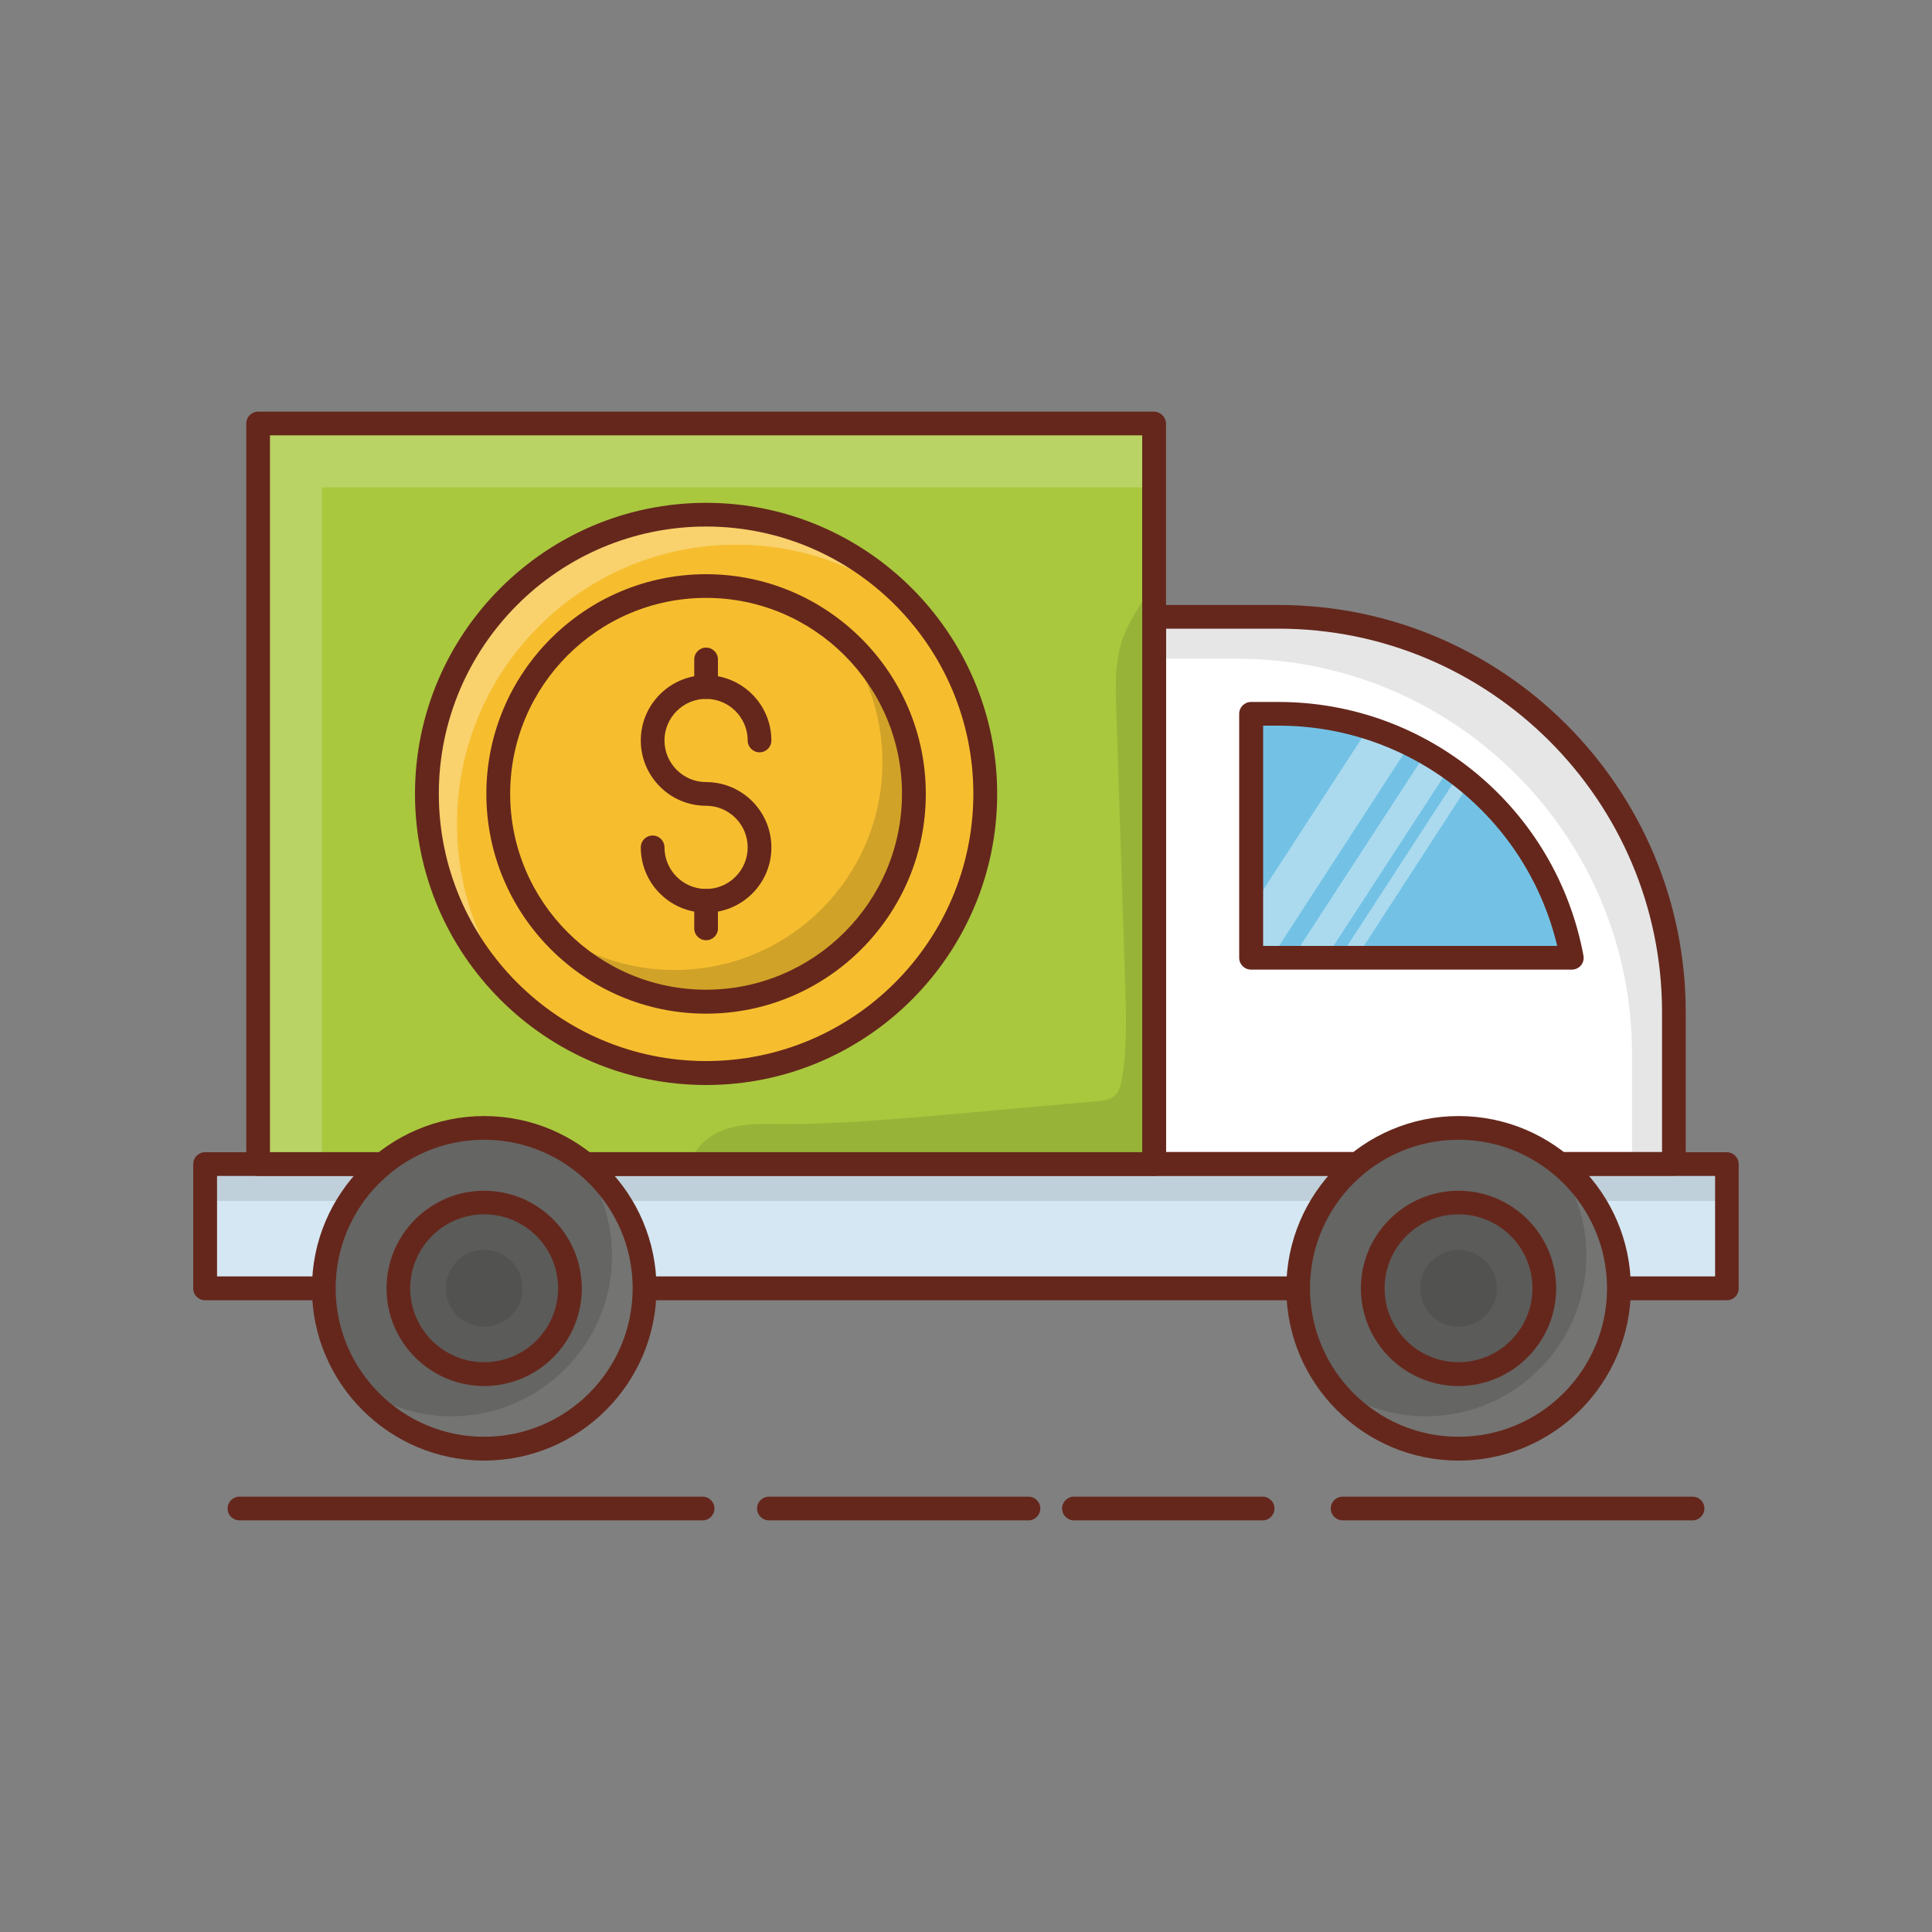 <svg id="Layer_1" enable-background="new 0 0 150 150" height="512" viewBox="0 0 150 150" width="512" xmlns="http://www.w3.org/2000/svg"><rect x="0" y="0" width="150" height="150" fill="#808080" stroke="none"/><g><g id="XMLID_1341_"><g id="XMLID_1416_"><g id="XMLID_1419_"><g><g><path d="m15.92 90.37h118.15v9.65h-118.15z" fill="#d5e7f2"/></g></g></g><g id="XMLID_1418_" opacity=".1"><g><g><path d="m15.92 90.38h118.15v2.86h-118.15z"/></g></g></g><g id="XMLID_1417_"><g><g><path d="m134.08 100.95h-118.16c-.51 0-.92-.41-.92-.92v-9.65c0-.51.41-.92.92-.92h118.15c.51 0 .92.41.92.92v9.65c.01.5-.4.92-.91.92zm-117.23-1.85h116.31v-7.8h-116.31z" fill="#65271c"/></g></g></g></g><g id="XMLID_1415_"><g><g><path d="m89.61 47.89v42.47h40.35v-11.77c0-16.96-13.75-30.7-30.7-30.7z" fill="#fff"/></g></g></g><g id="XMLID_1414_" opacity=".1"><g><g><path d="m129.96 78.6v11.76h-3.25v-8.52c0-16.95-13.73-30.7-30.7-30.7h-6.4v-3.24h9.65c16.95 0 30.7 13.73 30.7 30.7z"/></g></g></g><g id="XMLID_1413_"><g><g><path d="m122.03 74.36c-2-10.76-11.44-18.94-22.77-18.94h-2.13v18.94z" fill="#fff"/></g></g></g><g id="XMLID_1412_"><g><g><path d="m129.96 91.28h-40.35c-.51 0-.92-.41-.92-.92v-42.47c0-.51.41-.92.92-.92h9.65c17.44 0 31.62 14.19 31.62 31.62v11.77c.01.51-.41.92-.92.92zm-39.43-1.84h38.51v-10.85c0-16.42-13.36-29.78-29.78-29.78h-8.73z" fill="#65271c"/></g></g></g><g id="XMLID_1411_"><g><g><path d="m122.02 74.37h-24.89v-18.95h2.13c2.45 0 4.78.38 7 1.07 1.11.36 2.18.79 3.2 1.3.43.21.83.43 1.24.68.62.34 1.24.73 1.82 1.15.24.17.49.34.71.53.28.21.56.43.85.68 4.07 3.36 6.95 8.12 7.94 13.54z" fill="#73c2e5"/></g></g></g><g id="XMLID_1407_"><g id="XMLID_1410_" opacity=".4"><g><g><path d="m109.46 57.79-10.76 16.58h-1.56v-3.84l9.12-14.03c1.11.35 2.18.79 3.2 1.29z" fill="#fff"/></g></g></g><g id="XMLID_1409_" opacity=".4"><g><g><path d="m112.52 59.62-9.59 14.75h-2.58l10.35-15.9c.62.34 1.24.73 1.82 1.15z" fill="#fff"/></g></g></g><g id="XMLID_1408_" opacity=".4"><g><g><path d="m114.08 60.82-8.79 13.55h-1.29l9.24-14.22c.28.2.56.43.84.67z" fill="#fff"/></g></g></g></g><g id="XMLID_1406_"><g><g><path d="m122.03 75.28h-24.9c-.51 0-.92-.41-.92-.92v-18.94c0-.51.41-.92.92-.92h2.13c11.6 0 21.56 8.28 23.68 19.7.05.27-.02.55-.2.76-.17.2-.43.32-.71.32zm-23.97-1.84h22.84c-2.37-9.97-11.29-17.1-21.63-17.1h-1.2v17.1z" fill="#65271c"/></g></g></g><g id="XMLID_1396_"><g><g><path d="m20.04 32.89h69.57v57.49h-69.57z" fill="#a9c83e"/></g></g></g><g id="XMLID_1395_" opacity=".2"><g><g><path d="m89.61 32.89v4.95h-64.61v52.54h-4.96v-57.49z" fill="#fff"/></g></g></g><g id="XMLID_1373_" opacity=".1"><g><g><path d="m89.61 45.14v45.25h-36.03c.28-1.13 1.24-2.11 2.35-2.56 1.5-.64 3.18-.58 4.78-.56 4.2.02 8.37-.36 12.53-.71 4.01-.36 8-.71 12-1.07.45-.04.92-.09 1.28-.4.38-.3.49-.83.58-1.3.41-2.39.34-4.84.26-7.26-.23-7.17-.47-14.35-.7-21.52-.06-1.81-.11-3.67.49-5.4.47-1.35 1.34-2.56 2.07-3.8.14-.24.28-.45.39-.67z"/></g></g></g><g id="XMLID_1372_"><g><g><path d="m89.6 91.3h-69.56c-.51 0-.92-.41-.92-.92v-57.5c0-.51.41-.92.92-.92h69.55c.51 0 .94.43.94.94v57.48c0 .5-.42.92-.93.92zm-68.64-1.85h67.72v-55.65h-67.72z" fill="#65271c"/></g></g></g><g id="XMLID_1371_"><g><g><path d="m105.63 93.51c.93 0 1.69.76 1.69 1.69s-.76 1.69-1.69 1.69c-.93 0-1.69-.76-1.69-1.69 0-.46.19-.89.5-1.19.3-.31.72-.5 1.19-.5z" fill="#fff"/></g></g></g><g id="XMLID_1370_"><g><g><circle cx="37.59" cy="100.02" fill="#656563" r="12.45"/></g></g></g><g id="XMLID_1369_" opacity=".1"><g><g><circle cx="37.59" cy="100.02" r="6.66"/></g></g></g><g id="XMLID_1368_" opacity=".1"><g><g><circle cx="37.59" cy="100.02" r="2.98"/></g></g></g><g id="XMLID_1367_" opacity=".1"><g><g><path d="m50.04 100.02c0 6.88-5.57 12.45-12.45 12.45-4.08 0-7.71-1.96-9.97-5.01 2.08 1.57 4.64 2.5 7.43 2.5 6.88 0 12.47-5.59 12.47-12.47 0-2.79-.93-5.35-2.5-7.43 3.06 2.25 5.02 5.88 5.02 9.96z" fill="#fff"/></g></g></g><g id="XMLID_1366_"><g><g><path d="m37.59 113.4c-7.37 0-13.37-6-13.37-13.37 0-7.38 6-13.38 13.37-13.38 7.38 0 13.38 6 13.38 13.38 0 7.37-6 13.37-13.38 13.37zm0-24.91c-6.36 0-11.53 5.17-11.53 11.53s5.17 11.53 11.53 11.53 11.53-5.17 11.53-11.53c0-6.35-5.17-11.53-11.53-11.53z" fill="#65271c"/></g></g></g><g id="XMLID_1365_"><g><g><circle cx="113.24" cy="100.02" fill="#656563" r="12.45"/></g></g></g><g id="XMLID_1364_" opacity=".1"><g><g><circle cx="113.24" cy="100.02" r="6.66"/></g></g></g><g id="XMLID_1363_"><g><g><path d="m37.59 107.61c-4.18 0-7.58-3.4-7.58-7.58s3.4-7.58 7.58-7.58 7.58 3.4 7.58 7.58c.01 4.17-3.39 7.58-7.58 7.58zm0-13.33c-3.16 0-5.74 2.57-5.74 5.74s2.57 5.74 5.74 5.74 5.74-2.57 5.74-5.74-2.57-5.74-5.74-5.74z" fill="#65271c"/></g></g></g><g id="XMLID_1362_"><g><g><path d="m113.24 107.61c-4.18 0-7.58-3.4-7.58-7.58s3.4-7.58 7.58-7.58 7.58 3.4 7.58 7.58c0 4.17-3.4 7.58-7.58 7.58zm0-13.33c-3.16 0-5.74 2.57-5.74 5.74s2.57 5.74 5.74 5.74 5.74-2.57 5.74-5.74-2.58-5.74-5.74-5.74z" fill="#65271c"/></g></g></g><g id="XMLID_1361_" opacity=".1"><g><g><circle cx="113.24" cy="100.02" r="2.98"/></g></g></g><g id="XMLID_1360_" opacity=".1"><g><g><path d="m125.69 100.02c0 6.88-5.57 12.45-12.45 12.45-4.08 0-7.71-1.96-9.97-5.01 2.08 1.57 4.64 2.5 7.43 2.5 6.88 0 12.47-5.59 12.47-12.47 0-2.79-.93-5.35-2.5-7.43 3.05 2.25 5.02 5.88 5.02 9.96z" fill="#fff"/></g></g></g><g id="XMLID_1359_"><g><g><path d="m113.24 113.4c-7.37 0-13.37-6-13.37-13.37 0-7.38 6-13.38 13.37-13.38 7.38 0 13.38 6 13.38 13.38-.01 7.37-6.01 13.37-13.38 13.37zm0-24.91c-6.36 0-11.53 5.17-11.53 11.53s5.17 11.53 11.53 11.53 11.53-5.17 11.53-11.53c0-6.35-5.17-11.53-11.53-11.53z" fill="#65271c"/></g></g></g><g id="XMLID_1354_"><g id="XMLID_1358_"><g><g><path d="m54.55 118.04h-35.96c-.51 0-.92-.41-.92-.92s.41-.92.92-.92h35.96c.51 0 .92.41.92.92s-.41.92-.92.92z" fill="#65271c"/></g></g></g><g id="XMLID_1357_"><g><g><path d="m131.41 118.04h-27.17c-.51 0-.92-.41-.92-.92s.41-.92.92-.92h27.17c.51 0 .92.41.92.92s-.41.92-.92.92z" fill="#65271c"/></g></g></g><g id="XMLID_1356_"><g><g><path d="m98.03 118.04h-14.65c-.51 0-.92-.41-.92-.92s.41-.92.92-.92h14.65c.51 0 .92.41.92.92s-.41.92-.92.92z" fill="#65271c"/></g></g></g><g id="XMLID_1355_"><g><g><path d="m79.85 118.04h-20.15c-.51 0-.92-.41-.92-.92s.41-.92.92-.92h20.15c.51 0 .92.41.92.92s-.41.92-.92.92z" fill="#65271c"/></g></g></g></g><g id="XMLID_1342_"><g id="XMLID_1353_"><g><g><circle cx="54.82" cy="61.64" fill="#f6be2f" r="21.68"/></g></g></g><g id="XMLID_1352_" opacity=".3"><g><g><path d="m71.28 47.52c-3.8-3.27-8.73-5.23-14.12-5.23-11.98 0-21.68 9.71-21.68 21.68 0 5.4 1.98 10.36 5.25 14.15-4.64-3.99-7.59-9.88-7.59-16.47 0-11.98 9.71-21.68 21.68-21.68 6.58-.01 12.47 2.92 16.46 7.55z" fill="#fff"/></g></g></g><g id="XMLID_1351_"><g><g><path d="m54.82 84.24c-12.46 0-22.6-10.14-22.6-22.6s10.14-22.6 22.6-22.6 22.6 10.14 22.6 22.6-10.13 22.6-22.6 22.6zm0-43.36c-11.44 0-20.75 9.31-20.75 20.75s9.31 20.75 20.75 20.75 20.75-9.31 20.75-20.75-9.3-20.75-20.75-20.75z" fill="#65271c"/></g></g></g><g id="XMLID_1350_"><g><g><circle cx="54.82" cy="61.64" fill="#f6be2f" r="16.14"/></g></g></g><g id="XMLID_1349_" opacity=".15"><g><g><path d="m70.96 61.64c0 8.92-7.23 16.13-16.14 16.13-5.07 0-9.6-2.34-12.54-6 2.76 2.21 6.27 3.54 10.09 3.54 8.92 0 16.14-7.23 16.14-16.14 0-3.82-1.33-7.34-3.57-10.1 3.67 2.94 6.02 7.48 6.02 12.57z"/></g></g></g><g id="XMLID_1348_"><g><g><path d="m54.82 78.7c-9.41 0-17.06-7.65-17.06-17.06s7.65-17.06 17.06-17.06 17.06 7.65 17.06 17.06-7.65 17.06-17.06 17.06zm0-32.28c-8.39 0-15.21 6.83-15.21 15.21s6.82 15.21 15.21 15.21 15.21-6.83 15.21-15.21-6.82-15.21-15.21-15.21z" fill="#65271c"/></g></g></g><g id="XMLID_1343_"><g id="XMLID_1344_"><g id="XMLID_1347_"><g><g><path d="m54.82 70.86c-2.8 0-5.07-2.28-5.07-5.07 0-.51.41-.92.92-.92s.92.41.92.92c0 1.78 1.45 3.23 3.23 3.23s3.23-1.45 3.23-3.23-1.45-3.23-3.23-3.23c-2.8 0-5.07-2.28-5.07-5.07 0-2.8 2.28-5.07 5.07-5.07 2.8 0 5.07 2.28 5.07 5.07 0 .51-.41.92-.92.92s-.92-.41-.92-.92c0-1.78-1.45-3.23-3.23-3.23s-3.23 1.45-3.23 3.23 1.45 3.23 3.23 3.23c2.8 0 5.07 2.28 5.07 5.07.01 2.79-2.27 5.07-5.07 5.07z" fill="#65271c"/></g></g></g><g id="XMLID_1346_"><g><g><path d="m54.82 54.26c-.51 0-.92-.41-.92-.92v-2.14c0-.51.41-.92.92-.92s.92.41.92.92v2.14c.01.5-.4.92-.92.92z" fill="#65271c"/></g></g></g><g id="XMLID_1345_"><g><g><path d="m54.82 73c-.51 0-.92-.41-.92-.92v-2.14c0-.51.41-.92.92-.92s.92.41.92.92v2.14c.01.5-.4.92-.92.92z" fill="#65271c"/></g></g></g></g></g></g></g></g></svg>